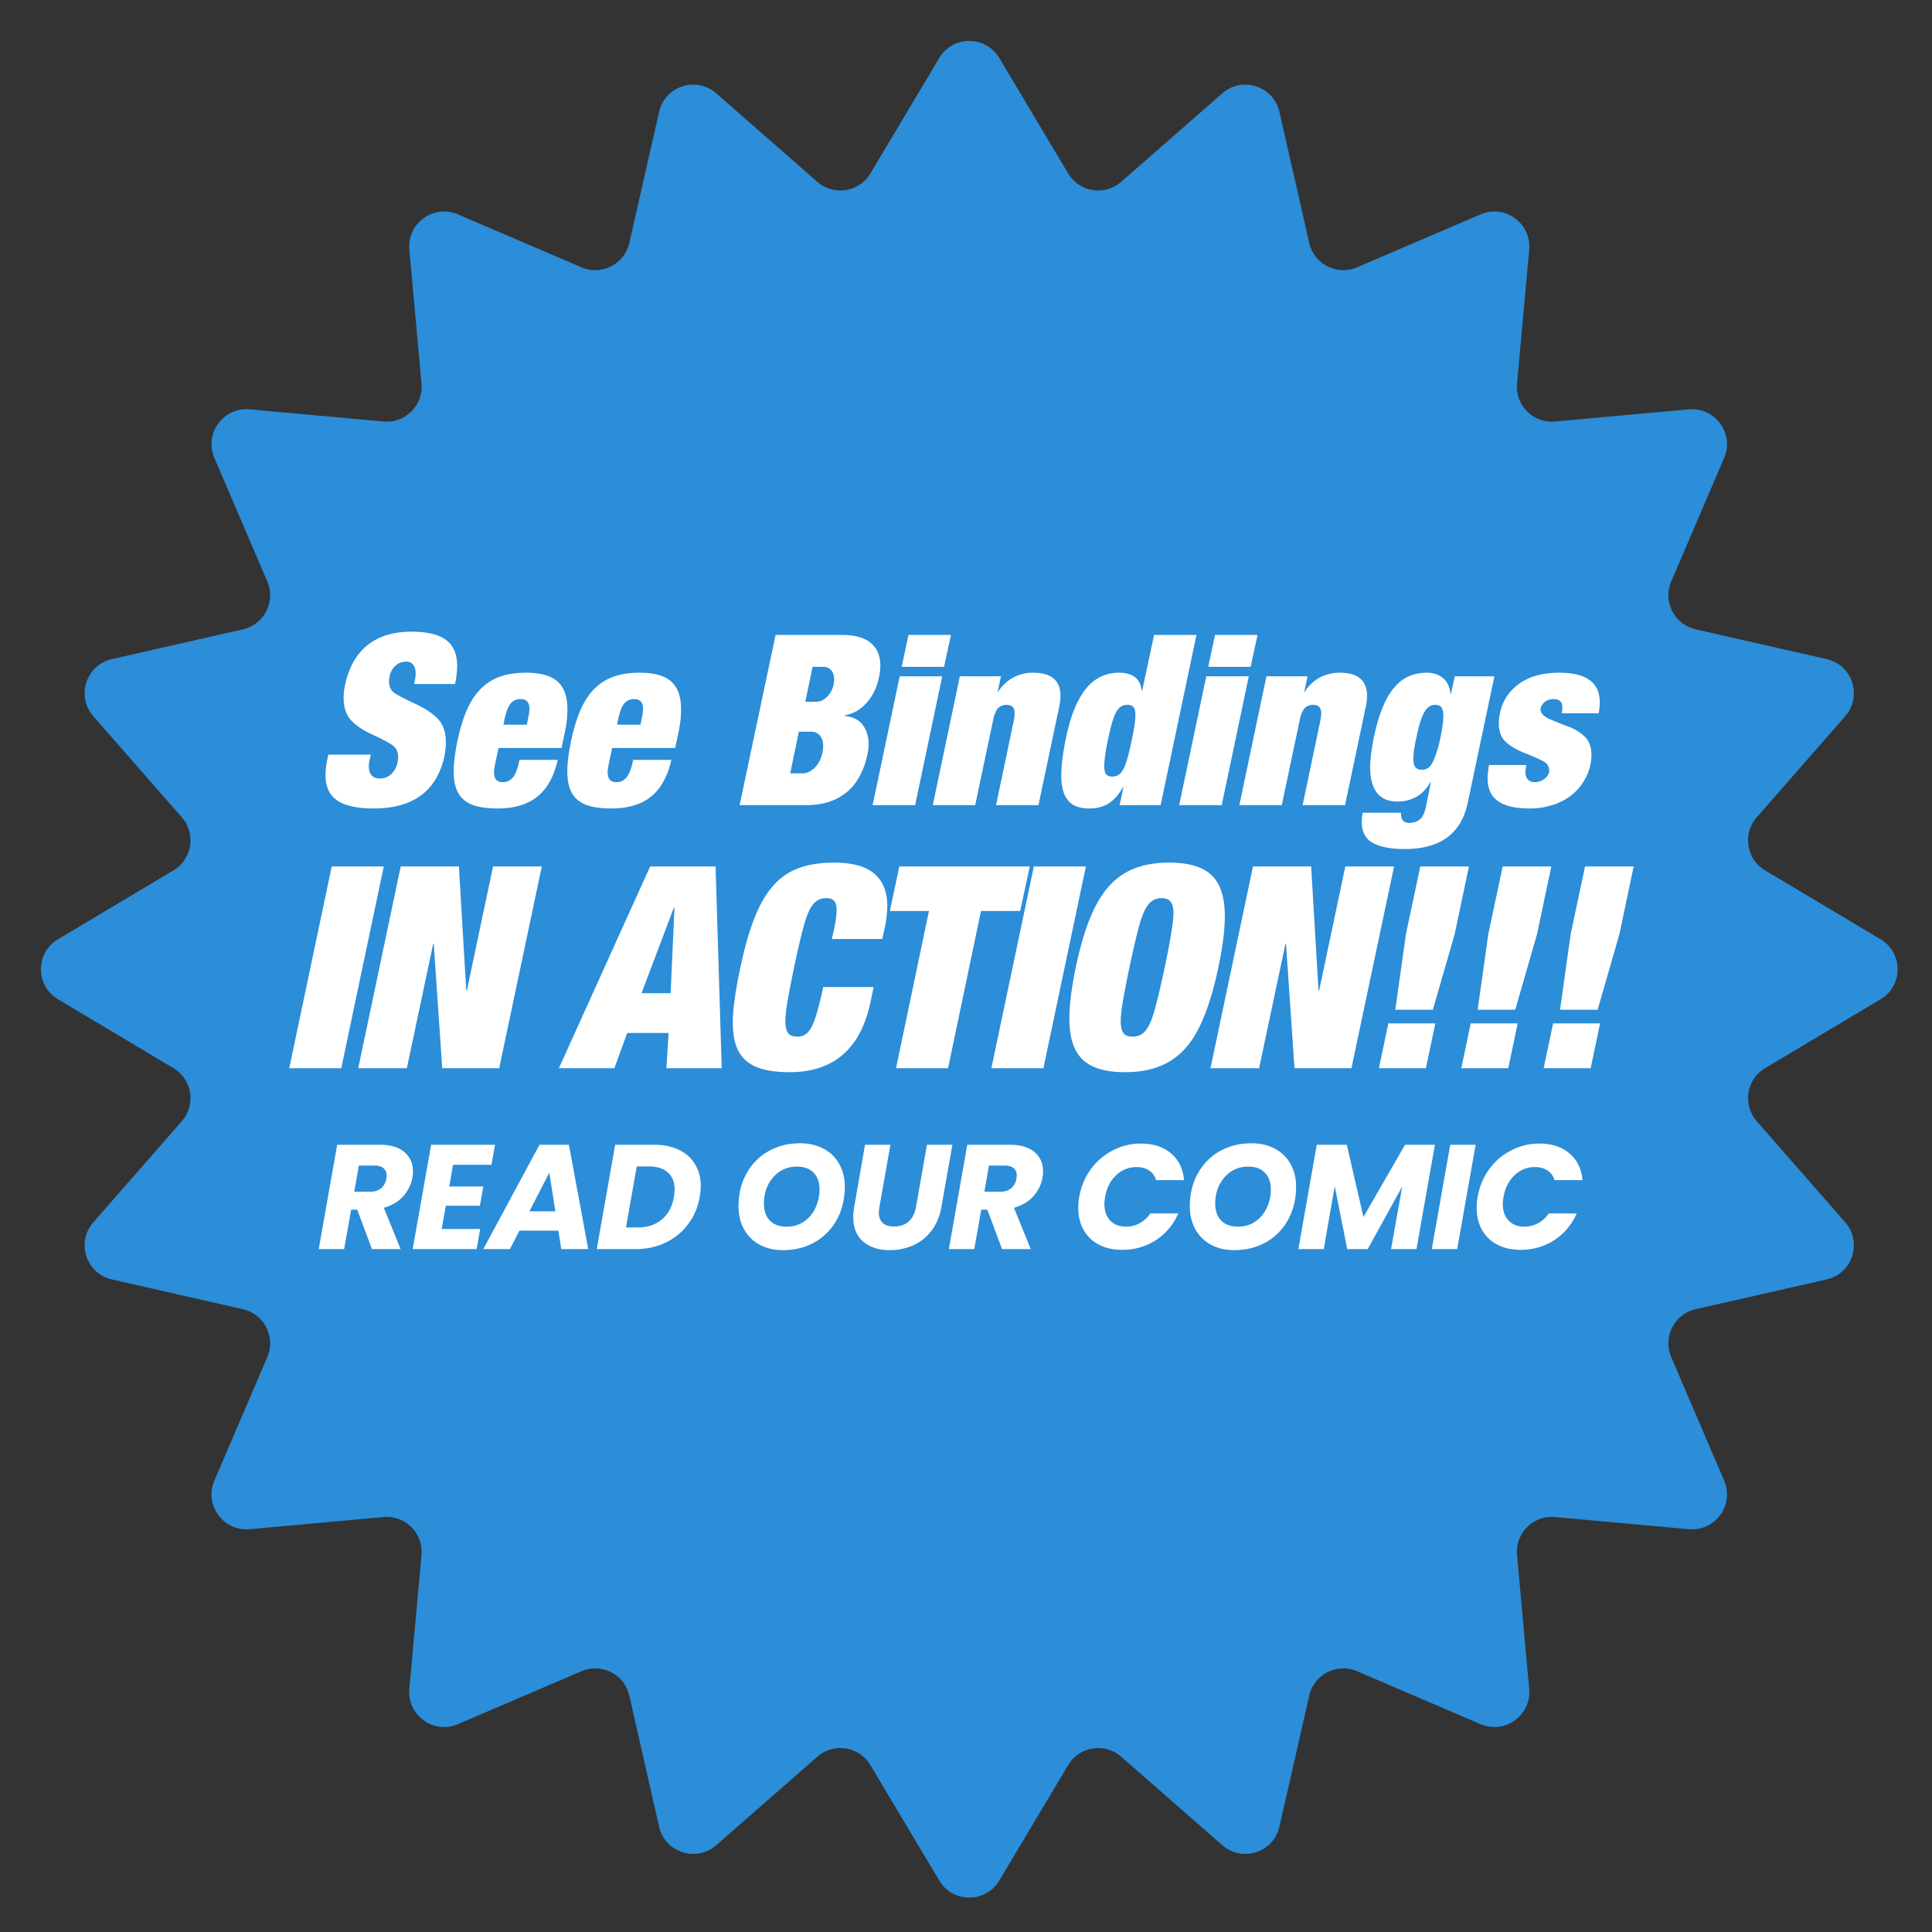 <svg fill="none" xmlns="http://www.w3.org/2000/svg" viewBox="0 0 221 221">
    <rect x="0" y="0" width="221" height="221" fill="#333333" stroke="none"/>
    <path d="M107.439 6.635c1.551-2.602 5.319-2.602 6.871 0l7.872 13.2a4 4 0 0 0 6.07.962l11.566-10.122c2.28-1.995 5.864-.83 6.535 2.123l3.408 14.988a4 4 0 0 0 5.476 2.79l14.128-6.053c2.784-1.192 5.833 1.022 5.559 4.039l-1.39 15.307a4 4 0 0 0 4.345 4.346l15.307-1.39c3.017-.275 5.232 2.774 4.039 5.558l-6.053 14.128a4 4 0 0 0 2.79 5.476l14.988 3.408c2.954.672 4.118 4.255 2.123 6.535l-10.122 11.566a4 4 0 0 0 .961 6.07l13.201 7.873c2.602 1.551 2.602 5.319 0 6.87l-13.201 7.873a4 4 0 0 0-.961 6.07l10.122 11.566c1.995 2.28.831 5.863-2.123 6.535l-14.988 3.408a4.001 4.001 0 0 0-2.79 5.476l6.053 14.128c1.193 2.784-1.022 5.833-4.039 5.559l-15.307-1.39a3.999 3.999 0 0 0-4.345 4.345l1.39 15.307c.274 3.017-2.775 5.232-5.559 4.039l-14.128-6.053a4.001 4.001 0 0 0-5.476 2.79l-3.408 14.988c-.671 2.954-4.255 4.118-6.535 2.123l-11.566-10.122a4 4 0 0 0-6.07.961l-7.872 13.201c-1.552 2.602-5.32 2.602-6.871 0l-7.873-13.201a4 4 0 0 0-6.07-.961L81.93 211.073c-2.28 1.995-5.863.831-6.535-2.123l-3.408-14.988a4 4 0 0 0-5.475-2.79l-14.129 6.053c-2.784 1.193-5.833-1.022-5.559-4.039l1.39-15.307a4 4 0 0 0-4.345-4.345l-15.307 1.39c-3.017.274-5.231-2.775-4.039-5.559l6.053-14.128a4 4 0 0 0-2.79-5.476l-14.988-3.408c-2.954-.672-4.118-4.255-2.123-6.535l10.122-11.566a4 4 0 0 0-.961-6.07l-13.201-7.873c-2.602-1.551-2.602-5.319 0-6.87l13.2-7.873a4 4 0 0 0 .962-6.07L10.675 81.93c-1.995-2.28-.83-5.863 2.123-6.535l14.988-3.408a4 4 0 0 0 2.79-5.476l-6.053-14.128c-1.192-2.784 1.022-5.833 4.039-5.559l15.307 1.39a4 4 0 0 0 4.346-4.345l-1.39-15.307c-.275-3.017 2.774-5.232 5.558-4.039l14.128 6.053a4 4 0 0 0 5.476-2.79l3.408-14.988c.672-2.954 4.255-4.118 6.535-2.123l11.566 10.122a4 4 0 0 0 6.07-.961l7.873-13.201Z" fill="#2C8DD8" />
    <path d="m176.578 122.191 1.078-5.125h5.375l-1.078 5.125h-5.375Zm1.875-6.688 1.219-8.671 1.64-7.72h5.563l-1.625 7.72-2.5 8.671h-4.297ZM167.155 122.191l1.079-5.125h5.375l-1.079 5.125h-5.375Zm1.875-6.688 1.219-8.671 1.641-7.72h5.562l-1.625 7.72-2.5 8.671h-4.297ZM157.733 122.191l1.078-5.125h5.375l-1.078 5.125h-5.375Zm1.875-6.688 1.219-8.671 1.64-7.72h5.563l-1.625 7.72-2.5 8.671h-4.297ZM138.467 122.191l4.859-23.078h6.656l.844 14.219h.063l3-14.22h5.578l-4.875 23.079h-6.516l-.969-14.234h-.062l-3.016 14.234h-5.562ZM123.06 110.644c.458-2.198.995-4.052 1.609-5.562.615-1.521 1.333-2.745 2.156-3.672a7.646 7.646 0 0 1 2.922-2.063c1.125-.448 2.459-.672 4-.672 2.24 0 3.86.485 4.86 1.453 1 .959 1.5 2.521 1.5 4.688 0 1.552-.245 3.495-.735 5.828-.625 2.948-1.38 5.287-2.265 7.016-.875 1.718-1.995 2.979-3.36 3.781-1.354.802-3.041 1.203-5.062 1.203-1.125 0-2.089-.12-2.891-.359-.792-.24-1.443-.599-1.953-1.078-.51-.49-.891-1.125-1.141-1.907-.25-.791-.375-1.729-.375-2.812 0-1.542.245-3.49.735-5.844Zm6.14 0a114.835 114.835 0 0 0-.765 3.953c-.156.927-.235 1.667-.235 2.219 0 .635.105 1.088.313 1.359.208.271.552.407 1.031.407.615 0 1.11-.224 1.485-.672.375-.448.708-1.183 1-2.203.302-1.021.703-2.709 1.203-5.063.666-3.167 1-5.219 1-6.156 0-.636-.11-1.084-.328-1.344-.209-.271-.553-.406-1.032-.406-.604 0-1.093.224-1.468.672-.375.437-.714 1.177-1.016 2.218-.302 1.032-.698 2.704-1.188 5.016ZM113.403 122.191l4.859-23.078h5.953l-4.859 23.078h-5.953ZM102.496 122.191l3.766-17.984h-4.469l1.078-5.094h14.922l-1.094 5.094h-4.484l-3.766 17.984h-5.953ZM95.152 107.41l.296-1.282c.167-.885.25-1.546.25-1.984 0-.521-.093-.885-.28-1.094-.188-.208-.49-.312-.907-.312-.604 0-1.094.224-1.469.672-.375.437-.713 1.177-1.015 2.218-.302 1.032-.698 2.704-1.188 5.016-.354 1.708-.61 3.026-.766 3.953-.156.927-.234 1.667-.234 2.219 0 .635.104 1.088.313 1.359.208.271.552.407 1.03.407.511 0 .923-.167 1.235-.5.323-.344.61-.907.86-1.688.26-.781.557-1.943.89-3.484h5.766l-.36 1.734c-1.135 5.333-4.218 8-9.25 8-1.551 0-2.807-.193-3.765-.578-.958-.396-1.656-1.01-2.094-1.844-.427-.833-.64-1.927-.64-3.281 0-1.469.291-3.568.874-6.297.48-2.281 1.021-4.177 1.626-5.687.604-1.511 1.307-2.719 2.109-3.625a7.168 7.168 0 0 1 2.89-2.016c1.136-.427 2.49-.64 4.063-.64 2.125 0 3.672.426 4.641 1.28.979.844 1.468 2.068 1.468 3.672 0 .667-.083 1.448-.25 2.344l-.328 1.438h-5.765ZM63.932 122.191 74.37 99.113h7.484l.703 23.078H76.23l.25-4.031h-4.734l-1.469 4.031h-6.344Zm12.781-8.578.438-9.797h-.063l-3.703 9.797h3.328ZM40.978 122.191l4.86-23.078h6.655l.844 14.219h.063l3-14.22h5.578l-4.875 23.079h-6.516l-.969-14.234h-.062l-3.016 14.234h-5.562ZM33.087 122.191l4.859-23.078h5.953l-4.86 23.078h-5.952ZM170.337 87.511h4.259c-.071.352-.106.62-.106.804 0 .255.044.47.132.646.202.343.51.514.923.514.387 0 .743-.114 1.068-.342.334-.229.536-.528.606-.897 0-.519-.206-.892-.619-1.12-.414-.238-1.121-.554-2.123-.95-1.002-.395-1.758-.84-2.268-1.331-.509-.501-.764-1.204-.764-2.11 0-.316.044-.703.132-1.16.29-1.37 1.015-2.483 2.175-3.335 1.169-.853 2.702-1.28 4.601-1.28 3.094 0 4.641 1.126 4.641 3.376 0 .466-.044.888-.132 1.266h-4.219c.053-.264.079-.488.079-.673 0-.633-.338-.949-1.015-.949-.378 0-.708.105-.989.316a1.26 1.26 0 0 0-.501.818c0 .466.356.852 1.068 1.16.712.308 1.419.593 2.123.857a5.173 5.173 0 0 1 1.845 1.12c.528.493.791 1.213.791 2.163 0 .298-.044.676-.131 1.133a5.732 5.732 0 0 1-.818 1.938 5.946 5.946 0 0 1-1.476 1.596c-.589.439-1.284.782-2.083 1.028a8.29 8.29 0 0 1-2.532.382c-1.116 0-2.034-.127-2.755-.382-.712-.264-1.239-.65-1.582-1.16-.334-.51-.501-1.147-.501-1.912 0-.466.057-.971.171-1.516ZM162.032 84.32c-.238 1.047-.356 1.855-.356 2.426 0 .493.079.835.237 1.029.167.184.413.276.738.276.317 0 .589-.096.818-.29.228-.202.452-.584.672-1.146.22-.572.435-1.336.646-2.294.211-1.081.316-1.89.316-2.426 0-.475-.074-.804-.224-.989-.149-.185-.378-.277-.685-.277-.334 0-.62.101-.857.303-.229.194-.453.558-.673 1.095-.219.536-.43 1.3-.632 2.294Zm3.942-4.943.435-2.017h4.535l-3.059 14.502c-.747 3.506-3.151 5.26-7.211 5.26-1.538 0-2.742-.229-3.613-.686-.861-.457-1.292-1.265-1.292-2.426 0-.369.036-.716.106-1.041h4.377c0 .413.075.708.224.883.158.185.404.277.738.277.457 0 .848-.123 1.174-.369.325-.246.566-.738.725-1.477l.567-2.808h-.053c-.457.783-1.011 1.35-1.661 1.701a4.43 4.43 0 0 1-2.096.514c-2.092 0-3.138-1.323-3.138-3.968 0-.809.136-1.916.409-3.322.307-1.442.659-2.628 1.054-3.56.396-.94.848-1.696 1.358-2.267.51-.58 1.064-.994 1.661-1.24.598-.255 1.266-.382 2.004-.382.448 0 .87.083 1.266.25.395.167.72.436.975.805.255.36.409.817.462 1.37h.053ZM141.768 92.099l3.099-14.74h4.706l-.382 1.78h.053a4.755 4.755 0 0 1 1.067-1.2c.396-.316.84-.557 1.332-.724a4.708 4.708 0 0 1 1.595-.264c2.092 0 3.138.883 3.138 2.65 0 .422-.057.879-.172 1.37L153.858 92.1h-4.852l2.044-9.743c.052-.299.079-.562.079-.79 0-.625-.303-.937-.91-.937-.431 0-.765.136-1.002.409-.237.272-.417.712-.54 1.318L146.62 92.1h-4.852ZM134.887 92.099l3.098-14.74h4.865l-3.099 14.74h-4.864Zm3.322-15.82.778-3.652h4.864l-.791 3.652h-4.851ZM130.655 79.008l1.358-6.381h4.851l-4.1 19.472h-4.693l.435-2.03h-.066c-.466.826-1.006 1.437-1.622 1.832-.615.387-1.349.58-2.201.58-.765 0-1.38-.136-1.846-.408-.466-.282-.813-.704-1.042-1.266-.219-.563-.329-1.275-.329-2.136 0-1.125.18-2.549.54-4.271.369-1.776.853-3.222 1.451-4.338.597-1.116 1.278-1.911 2.043-2.386a4.73 4.73 0 0 1 2.558-.725c1.59 0 2.461.686 2.61 2.057h.053Zm-3.942 5.721c-.264 1.319-.396 2.281-.396 2.888 0 .448.071.764.211.949.15.175.391.263.725.263.536 0 .954-.285 1.253-.857.307-.57.619-1.652.936-3.243.29-1.3.435-2.28.435-2.94 0-.43-.07-.73-.211-.896-.141-.176-.378-.264-.712-.264-.378 0-.69.123-.936.37-.246.237-.466.636-.659 1.199-.194.554-.409 1.398-.646 2.531ZM106.7 92.099l3.098-14.74h4.707l-.383 1.78h.053a4.777 4.777 0 0 1 1.068-1.2 4.35 4.35 0 0 1 1.332-.724 4.708 4.708 0 0 1 1.595-.264c2.092 0 3.138.883 3.138 2.65 0 .422-.058.879-.172 1.37L118.789 92.1h-4.851l2.043-9.743a4.59 4.59 0 0 0 .079-.79c0-.625-.303-.937-.909-.937-.431 0-.765.136-1.002.409-.237.272-.418.712-.541 1.318l-2.056 9.743H106.7ZM99.818 92.099l3.098-14.74h4.865l-3.098 14.74h-4.865Zm3.323-15.82.777-3.652h4.865l-.791 3.652h-4.851ZM84.604 92.099l4.114-19.472h7.58c1.477 0 2.58.307 3.31.923.729.615 1.094 1.48 1.094 2.597 0 .404-.053.852-.159 1.344a6.62 6.62 0 0 1-.751 1.991 5.252 5.252 0 0 1-1.319 1.53c-.536.413-1.16.69-1.871.83v.053c.94.088 1.634.43 2.082 1.028.449.589.673 1.327.673 2.215 0 .378-.049.782-.145 1.213-.246 1.16-.66 2.17-1.24 3.032a5.847 5.847 0 0 1-2.32 2.004c-.966.475-2.118.712-3.454.712h-7.594Zm8.346-15.82-.831 3.994h1.213c.492 0 .923-.193 1.292-.58a2.91 2.91 0 0 0 .738-1.397c.035-.246.053-.435.053-.567 0-.43-.106-.778-.317-1.042-.21-.272-.522-.408-.936-.408H92.95ZM91.38 83.7l-.988 4.76h1.398c.5 0 .97-.216 1.41-.647.44-.43.734-1.02.883-1.766.053-.238.08-.47.08-.7 0-.518-.128-.922-.383-1.212a1.255 1.255 0 0 0-.989-.435h-1.41ZM77.235 85.56h-7.212l-.408 1.925c-.07.421-.106.707-.106.857 0 .755.334 1.133 1.002 1.133.466 0 .853-.184 1.16-.553.317-.378.567-1.046.752-2.004H76.8c-.273 1.213-.695 2.232-1.266 3.058a5.412 5.412 0 0 1-2.254 1.872c-.94.422-2.061.633-3.362.633-1.204 0-2.171-.14-2.9-.422-.73-.29-1.266-.742-1.609-1.358-.343-.624-.514-1.445-.514-2.465 0-.905.145-2.074.435-3.507.316-1.468.694-2.685 1.134-3.652.44-.966.98-1.757 1.621-2.373a5.766 5.766 0 0 1 2.189-1.331c.826-.281 1.797-.422 2.913-.422 1.055 0 1.93.14 2.624.422.694.272 1.217.72 1.569 1.344.351.616.527 1.433.527 2.453 0 .879-.118 1.841-.356 2.887l-.316 1.503Zm-3.969-2.663.132-.686c.106-.448.159-.835.159-1.16 0-.72-.339-1.081-1.016-1.081-.492 0-.874.176-1.147.527-.272.343-.496.914-.672 1.714l-.132.686h2.676ZM64.236 85.56h-7.212l-.408 1.925c-.07.421-.106.707-.106.857 0 .755.334 1.133 1.002 1.133.466 0 .853-.184 1.16-.553.317-.378.567-1.046.752-2.004H63.8c-.273 1.213-.695 2.232-1.266 3.058a5.412 5.412 0 0 1-2.254 1.872c-.94.422-2.061.633-3.362.633-1.204 0-2.171-.14-2.9-.422-.73-.29-1.266-.742-1.609-1.358-.343-.624-.514-1.445-.514-2.465 0-.905.145-2.074.435-3.507.316-1.468.694-2.685 1.134-3.652.44-.966.98-1.757 1.621-2.373a5.766 5.766 0 0 1 2.189-1.331c.826-.281 1.797-.422 2.913-.422 1.055 0 1.93.14 2.624.422.694.272 1.217.72 1.569 1.344.351.616.527 1.433.527 2.453 0 .879-.118 1.841-.356 2.887l-.316 1.503Zm-3.969-2.663.132-.686c.106-.448.158-.835.158-1.16 0-.72-.338-1.081-1.015-1.081-.492 0-.874.176-1.147.527-.272.343-.496.914-.672 1.714l-.132.686h2.676ZM52.054 78.243h-4.693l.105-.448c.053-.273.08-.528.08-.765 0-.413-.093-.738-.277-.976-.176-.246-.444-.369-.805-.369-.5 0-.923.167-1.265.501a2.225 2.225 0 0 0-.646 1.226c-.035.211-.053.374-.053.488 0 .633.206 1.09.62 1.371.421.281 1.217.695 2.386 1.24 1.169.544 2.043 1.133 2.623 1.766.58.633.87 1.512.87 2.637 0 .474-.052.997-.158 1.569-.87 3.999-3.572 5.998-8.108 5.998-1.195 0-2.201-.127-3.019-.382-.808-.246-1.424-.65-1.845-1.213-.422-.563-.633-1.3-.633-2.215 0-.536.061-1.094.184-1.674l.132-.672h4.865l-.106.46c-.079.317-.118.603-.118.858 0 .94.435 1.41 1.305 1.41a1.77 1.77 0 0 0 1.279-.527c.369-.36.606-.817.712-1.371.035-.246.052-.418.052-.514 0-.65-.228-1.125-.685-1.424-.448-.308-1.209-.707-2.28-1.2-1.073-.492-1.886-1.041-2.44-1.648-.554-.615-.83-1.467-.83-2.557 0-.475.057-.967.171-1.477.422-1.977 1.27-3.485 2.544-4.522 1.275-1.037 2.962-1.555 5.063-1.555 1.784 0 3.098.316 3.942.949.843.624 1.265 1.613 1.265 2.966 0 .624-.079 1.314-.237 2.07ZM169.033 136.899c.204-1.179.64-2.227 1.309-3.145a7.066 7.066 0 0 1 2.516-2.159 6.86 6.86 0 0 1 3.23-.782c1.416 0 2.561.374 3.434 1.122.884.748 1.382 1.768 1.496 3.06h-3.196c-.148-.488-.42-.856-.816-1.105-.386-.261-.862-.391-1.428-.391-.896 0-1.672.311-2.329.935-.658.612-1.077 1.433-1.258 2.465a4.782 4.782 0 0 0-.085.833c0 .793.221 1.422.663 1.887.442.464 1.048.697 1.819.697.555 0 1.071-.131 1.547-.391a3.412 3.412 0 0 0 1.224-1.122h3.196c-.567 1.292-1.423 2.312-2.567 3.06-1.145.736-2.426 1.105-3.842 1.105-1.02 0-1.91-.199-2.669-.595a4.183 4.183 0 0 1-1.751-1.683c-.408-.726-.612-1.57-.612-2.533 0-.431.039-.85.119-1.258ZM168.796 130.949l-2.108 11.934h-2.907l2.108-11.934h2.907ZM164.139 130.949l-2.108 11.934h-2.907l1.275-7.157-3.944 7.157h-2.346l-1.428-7.191-1.258 7.191h-2.907l2.108-11.934h3.434l1.904 8.262 4.76-8.262h3.417ZM141.169 143.002c-1.008 0-1.898-.21-2.669-.629a4.437 4.437 0 0 1-1.768-1.768c-.419-.76-.629-1.632-.629-2.618 0-1.394.301-2.635.901-3.723a6.484 6.484 0 0 1 2.499-2.567c1.077-.612 2.295-.918 3.655-.918 1.02 0 1.916.209 2.686.629a4.28 4.28 0 0 1 1.785 1.751c.42.748.629 1.609.629 2.584 0 1.394-.3 2.646-.901 3.757a6.567 6.567 0 0 1-2.516 2.584c-1.076.612-2.3.918-3.672.918Zm.442-2.686c.748 0 1.406-.193 1.972-.578a3.796 3.796 0 0 0 1.309-1.547 4.818 4.818 0 0 0 .476-2.125c0-.816-.226-1.457-.68-1.921-.453-.465-1.088-.697-1.904-.697-.748 0-1.411.192-1.989.578a3.93 3.93 0 0 0-1.326 1.547 4.787 4.787 0 0 0-.459 2.108c0 .816.227 1.462.68 1.938.454.464 1.094.697 1.921.697ZM123.46 136.899a7.415 7.415 0 0 1 1.309-3.145 7.075 7.075 0 0 1 2.516-2.159 6.863 6.863 0 0 1 3.23-.782c1.417 0 2.562.374 3.434 1.122.884.748 1.383 1.768 1.496 3.06h-3.196c-.147-.488-.419-.856-.816-1.105-.385-.261-.861-.391-1.428-.391-.895 0-1.671.311-2.329.935-.657.612-1.076 1.433-1.258 2.465a4.882 4.882 0 0 0-.085.833c0 .793.221 1.422.663 1.887.442.464 1.049.697 1.819.697.556 0 1.071-.131 1.547-.391a3.396 3.396 0 0 0 1.224-1.122h3.196c-.566 1.292-1.422 2.312-2.567 3.06-1.144.736-2.425 1.105-3.842 1.105-1.02 0-1.909-.199-2.669-.595a4.188 4.188 0 0 1-1.751-1.683c-.408-.726-.612-1.57-.612-2.533 0-.431.04-.85.119-1.258ZM115.525 130.949c1.235 0 2.176.283 2.822.85.646.555.969 1.28.969 2.176 0 .26-.023.504-.068.731a4.22 4.22 0 0 1-1.037 2.125c-.556.623-1.298 1.065-2.227 1.326l1.921 4.726h-3.281l-1.683-4.505h-.697l-.799 4.505h-2.907l2.108-11.934h4.879Zm.748 3.876c.022-.182.034-.301.034-.357 0-.363-.119-.641-.357-.833-.227-.204-.567-.306-1.02-.306h-1.802l-.527 2.992h1.802c.532 0 .952-.131 1.258-.391.317-.261.521-.629.612-1.105ZM101.855 130.949l-1.258 7.123a4.837 4.837 0 0 0-.068.612c0 .521.148.923.442 1.207.295.272.731.408 1.309.408.68 0 1.236-.193 1.666-.578.431-.386.709-.935.833-1.649l1.258-7.123h2.907l-1.258 7.123c-.192 1.076-.578 1.989-1.156 2.737a5.279 5.279 0 0 1-2.091 1.649 6.506 6.506 0 0 1-2.669.544c-1.246 0-2.255-.323-3.025-.969-.76-.646-1.14-1.581-1.14-2.805 0-.363.034-.748.102-1.156l1.242-7.123h2.906ZM89.545 143.002c-1.008 0-1.898-.21-2.669-.629a4.43 4.43 0 0 1-1.768-1.768c-.42-.76-.629-1.632-.629-2.618 0-1.394.3-2.635.901-3.723a6.48 6.48 0 0 1 2.5-2.567c1.076-.612 2.294-.918 3.654-.918 1.02 0 1.915.209 2.686.629.77.408 1.366.991 1.785 1.751.42.748.63 1.609.63 2.584 0 1.394-.301 2.646-.902 3.757a6.574 6.574 0 0 1-2.516 2.584c-1.076.612-2.3.918-3.672.918Zm.442-2.686c.748 0 1.406-.193 1.972-.578a3.799 3.799 0 0 0 1.31-1.547 4.827 4.827 0 0 0 .475-2.125c0-.816-.227-1.457-.68-1.921-.453-.465-1.088-.697-1.904-.697-.748 0-1.41.192-1.989.578a3.92 3.92 0 0 0-1.326 1.547 4.787 4.787 0 0 0-.459 2.108c0 .816.227 1.462.68 1.938.453.464 1.094.697 1.921.697ZM74.84 130.949c1.1 0 2.046.198 2.84.595.804.385 1.416.935 1.835 1.649.43.702.646 1.53.646 2.482 0 .328-.04.742-.119 1.241a7.162 7.162 0 0 1-1.326 3.111 6.768 6.768 0 0 1-2.567 2.108c-1.031.498-2.17.748-3.417.748h-4.47l2.107-11.934h4.471Zm-1.853 9.452c1.1 0 2.012-.306 2.737-.918.725-.612 1.179-1.468 1.36-2.567.057-.34.085-.624.085-.85 0-.839-.255-1.485-.765-1.938-.51-.465-1.235-.697-2.176-.697h-1.394l-1.224 6.97h1.377ZM63.87 140.775h-4.454l-1.088 2.108h-3.043l6.426-11.934h3.366l2.21 11.934H64.21l-.34-2.108Zm-.34-2.21-.697-4.42-2.278 4.42h2.975ZM51.817 133.244l-.425 2.482h3.893l-.391 2.193H51l-.476 2.669h4.403l-.408 2.295h-7.31l2.108-11.934h7.31l-.408 2.295h-4.403ZM43.447 130.949c1.235 0 2.176.283 2.822.85.646.555.969 1.28.969 2.176 0 .26-.023.504-.068.731a4.217 4.217 0 0 1-1.037 2.125c-.556.623-1.298 1.065-2.227 1.326l1.92 4.726h-3.28l-1.683-4.505h-.697l-.8 4.505H36.46l2.108-11.934h4.879Zm.748 3.876c.022-.182.034-.301.034-.357 0-.363-.12-.641-.357-.833-.227-.204-.567-.306-1.02-.306H41.05l-.527 2.992h1.802c.532 0 .952-.131 1.258-.391.317-.261.521-.629.612-1.105Z" fill="#fff" />
</svg>
